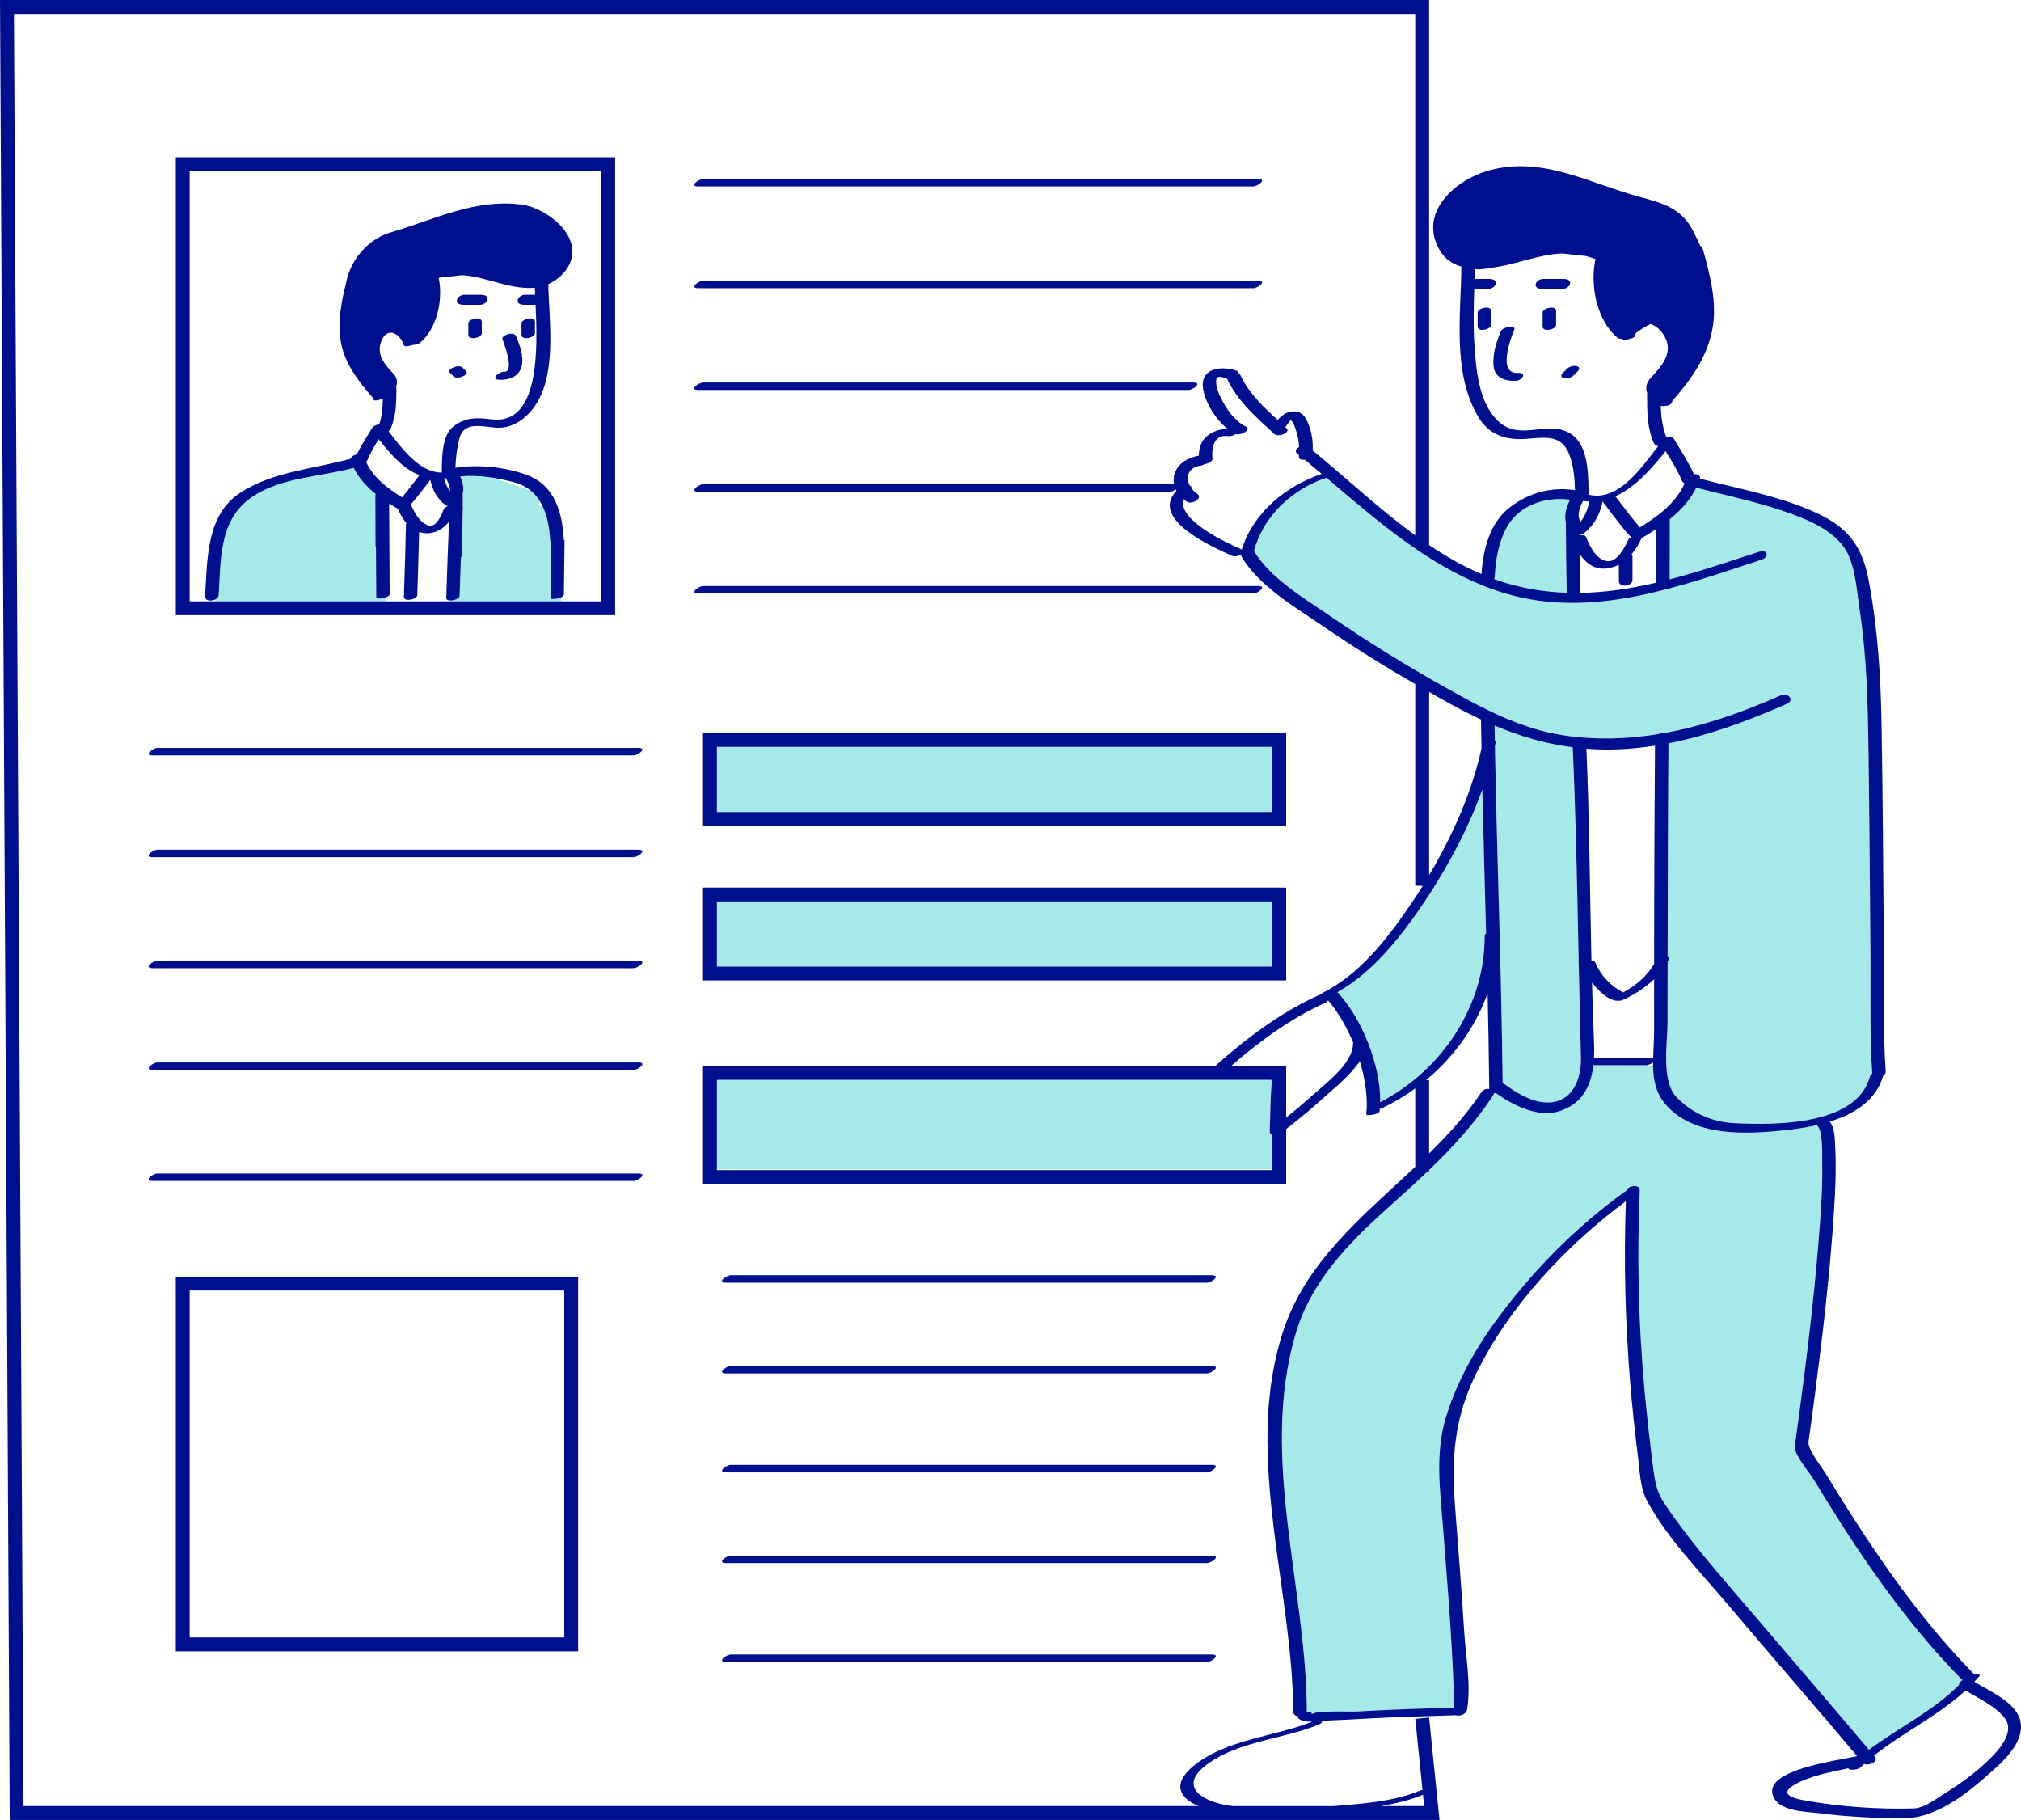 <svg xmlns="http://www.w3.org/2000/svg" xmlns:xlink="http://www.w3.org/1999/xlink" id="Layer_1" x="0px" y="0px" xml:space="preserve" viewBox="79.13 100.87 436.99 393.45"><path id="color_x5F_2" fill="#a6e9e9" d="M234.14,262.331h120.09v14.041H234.14V262.331z M234.14,309.831h120.09v-14.086H234.14  V309.831z M353.685,345.53c0.112-3.635,0.121-7.304,0.437-10.927c0.009-0.101-0.045-0.19-0.143-0.272H234.14v19.322h120.09v-7.431  C353.906,346.134,353.672,345.929,353.685,345.53z M198.162,230.165c0.046-3.885,0.093-7.77,0.143-11.654  c0.001-0.066,0.025-0.129,0.058-0.189c-0.141-0.146-0.237-0.336-0.253-0.583c-0.166-2.651-0.611-5.257-1.654-7.441  c-0.091,0.015-0.183,0.028-0.273,0.042c-0.517,0.078-0.737-0.709-0.218-0.789c0.03-0.005,0.061-0.01,0.091-0.014  c-0.549-0.957-1.23-1.816-2.086-2.533c-2.83-1.172-6.553-2.299-9.251-2.989c-2.038-0.268-4.1-0.351-6.067-0.128  c0.54,1.2,0.813,2.467,0.543,3.617c-0.002,0.95-0.015,1.898-0.021,2.848c0.025,0.064,0.042,0.134,0.038,0.215  c-0.019,0.419-0.032,0.838-0.049,1.257c-0.029,3.032-0.07,6.063-0.128,9.095c-0.003,0.168-0.096,0.32-0.241,0.454  c-0.098,2.776-0.191,5.553-0.284,8.329c-0.018,0.546-1.13,0.993-1.969,0.992v0.18h23.889l0.01-0.861  C199.585,230.396,198.157,230.499,198.162,230.165z M160.485,230.085c-0.016-3.618-0.041-7.236-0.06-10.854  c-0.063-0.036-0.104-0.081-0.104-0.14c-0.018-3.715-0.031-7.429-0.033-11.143c0-0.096,0.04-0.184,0.102-0.269  c-1.952-1.547-3.616-3.345-4.779-5.653c-6.3,1.69-13.769,2-19.665,4.938c-0.766,0.403-1.511,0.839-2.229,1.308  c-0.244,0.166-0.493,0.323-0.729,0.503c-6.544,4.969-6.084,13.329-6.574,20.743c-0.03,0.448-0.381,0.788-0.829,0.988  c-0.006,0.122-0.013,0.243-0.019,0.366h37.07v-0.889C161.778,230.321,160.486,230.405,160.485,230.085z M488.975,442.45  l-6.514-9.441C484.567,436.198,486.733,439.353,488.975,442.45z M503.292,463.93c-12.582-12.753-22.767-27.954-32.012-43.235  c-0.886-1.465-4.33-5.44-4.076-7.205c0.371-2.582,0.724-5.168,1.067-7.754c1.599-12.016,3.067-24.064,4.046-36.148  c0.472-5.816,0.94-11.684,0.818-17.523c-0.022-1.063,0.239-7.322-1.244-7.936c-2.187,0.498-4.367,0.818-6.348,1.039  c-8.496,0.943-20.476,1.683-26.537-5.859c-1.938-2.412-2.411-5.191-2.448-8.098l-12.912,0.078c-0.547,4.439-2.427,8.279-7.401,9.832  c-4.646,1.451-9.958-1.308-13.714-3.957c-0.125,0.025-0.249,0.043-0.37,0.055c-0.019,0.164-0.085,0.346-0.219,0.549  c-3.963,5.994-8.72,11.16-13.803,16.052v0.511h-0.542c-2.839,2.71-5.768,5.346-8.719,7.992  c-8.393,7.528-16.332,15.779-19.596,26.885c-7.84,26.676,2.271,54.543,2.415,81.512c0.001,0.088-0.015,0.172-0.038,0.252  c0.268-0.027,0.518-0.021,0.715,0.025l3.209-0.061c1.076-0.057,2.313-0.068,3.453-0.065l5.478-0.103  c3.43-0.18,6.859-0.345,10.293-0.453c2.896-0.082,5.793-0.177,8.688-0.277c0.06-1.311,0.003-2.631-0.044-3.938  c-0.422-11.643-1.391-23.274-2.298-34.887c-0.655-8.379-1.831-16.472,0.822-24.633c2.267-6.975,5.793-13.486,10.071-19.432  c7.924-11.013,17.685-20.987,28.746-28.883c0.314-1.117,2.958-1.457,2.897-0.055c-0.626,14.473-0.292,28.97,1.049,43.396  c0.519,5.571,1.138,11.131,1.86,16.68c0.399,3.072,0.752,5.114,2.471,7.693c5.28,7.921,11.715,15.128,17.878,22.359  c8.76,10.277,17.6,20.486,26.301,30.814c6.413-4.801,13.851-8.35,19.477-14.027c-0.056-0.379,0.273-0.761,0.736-1.02  c0.008-0.016,0.017-0.035,0.023-0.05C503.412,464.022,503.345,463.983,503.292,463.93z M377.453,340.891  c0.246-0.177,0.525-0.378,0.835-0.603c-0.207,0.082-0.496,0.137-0.803,0.158C377.474,340.594,377.469,340.745,377.453,340.891z   M366.617,233.958c8.082,5.535,16.431,10.705,24.978,15.491c8.114,4.544,16.304,8.989,25.643,10.391  c6.967,1.046,13.807,0.818,20.514-0.284c0.394-0.178,0.873-0.265,1.282-0.223c8.611-1.563,17-4.541,25.146-8.148  c1.528-0.678,3.127,1.039,1.318,1.84c-8.146,3.607-16.762,6.811-25.603,8.541c-0.123,15.4-0.165,30.803-0.183,46.203  c0.307,0.053,0.481,0.181,0.371,0.401c-0.112,0.226-0.249,0.433-0.372,0.651c-0.005,4.336-0.018,8.672-0.019,13.009  c-0.001,2.501-0.431,6.063-0.267,9.362c0.138,2.75,0.688,5.318,2.258,6.928c3.319,3.401,7.692,5.326,12.442,5.563  c2.208,0.11,5.01,0.203,8.007,0.104c3.305-0.108,6.845-0.452,10.09-1.265c0.343-0.086,0.682-0.176,1.017-0.272  c4.917-1.415,8.985-4.015,10.221-8.675c0.062-0.231,0.247-0.43,0.491-0.591c-0.595-8.828-0.315-17.78-0.39-26.62  c-0.124-14.592-0.215-29.184-0.427-43.773c-0.148-10.178-0.391-19.987-1.93-30.048c-0.636-4.153-0.901-10.202-3.589-13.669  c-2.275-2.936-5.684-4.744-9.075-6.115c-7.203-2.911-14.797-4.443-22.291-6.362c-0.139,0.012-0.277,0.026-0.418,0.05  c-1.381,2.699-3.356,4.822-5.645,6.656c-0.002,4.338-0.019,8.676-0.037,13.014c6.509-1.693,12.971-3.895,19.433-6.008  c1.753-0.572,2.189,1.188,0.469,1.75c-17.601,5.754-36.47,12.861-55.119,7.391c-13.132-3.853-23.823-12.293-34.18-21.01  c-2.808-2.248-4.781-3.865-4.781-3.865s-1.213,0.338-2.901,0.928c-6.005,2.807-10.938,8.028-12.746,14.448  c-0.019,0.065-0.059,0.126-0.107,0.187c0.033,0.039,0.068,0.075,0.097,0.121C353.86,225.907,361.119,230.194,366.617,233.958z   M400.142,303.19c-0.002-0.203,0.124-0.383,0.319-0.539c-0.279-10.365-0.578-20.731-0.814-31.099  c-2.839,7.96-6.857,15.501-11.406,22.614c-5.207,7.887-11.488,16.46-19.937,21.21c5.279,5.55,9.407,15.849,9.253,23.784  C390.835,332.304,400.265,318.319,400.142,303.19z M417.886,229.02c-0.091-5.058-0.162-10.116-0.172-15.175  c0-0.002,0.001-0.004,0.001-0.005c-0.417-1.564,0.088-3.349,0.913-4.94c-5.133-0.719-10.97,1.074-13.636,5.881  c-1.886,3.398-2.449,7.035-2.669,10.868c-0.009,0.146-0.058,0.28-0.131,0.403c0.914,0.328,1.835,0.642,2.771,0.916  C409.319,228.245,413.623,228.873,417.886,229.02z M404.215,335.089c2.58,1.885,5.709,3.893,8.999,4.112  c5.007,0.335,7.292-3.646,7.689-7.897c0.053-0.565,0.075-1.135,0.063-1.701c-0.149-7.068-0.364-14.135-0.5-21.205  c-0.292-15.325-0.598-30.651-1.272-45.965c-6.002-0.779-11.523-2.433-16.901-4.707c0.018,1.111,0.038,2.223,0.057,3.334  c0.142,0.078,0.214,0.197,0.179,0.365c-0.05,0.236-0.108,0.472-0.16,0.707c0.441,24.277,1.413,48.541,1.663,72.82  c0,0.012,0,0.023,0,0.035C404.096,335.017,404.158,335.048,404.215,335.089z"></path><path id="color_x5F_1" d="M190.69,173.507c0.796,1.896,1.719,4.344,1.266,6.436c-0.5,2.31-2.738,3.144-4.909,3.027  c-1.963-0.106-0.053-1.792,1.104-1.73c2.282,0.123,0.079-5.912-0.359-6.955C187.385,173.315,190.242,172.44,190.69,173.507z   M182.025,169.714c-0.473,0.051-1.628,0.4-1.628,1.053c0,0.82,0,1.642,0,2.463c0,0.676,0.728,0.799,1.283,0.74  c0.473-0.051,1.628-0.4,1.628-1.053c0-0.82,0-1.642,0-2.463C183.308,169.778,182.581,169.655,182.025,169.714z M193.52,169.714  c-0.473,0.051-1.628,0.4-1.628,1.053c0,0.82,0,1.642,0,2.463c0,0.676,0.728,0.799,1.283,0.74c0.473-0.051,1.628-0.4,1.628-1.053  c0-0.82,0-1.642,0-2.463C194.802,169.778,194.075,169.655,193.52,169.714z M183.208,164.606c-1.231,0-2.463,0-3.694,0  c-0.642,0-1.514,0.487-1.593,1.184c-0.087,0.764,0.767,0.973,1.345,0.973c1.231,0,2.463,0,3.694,0c0.642,0,1.514-0.487,1.593-1.184  C184.64,164.815,183.786,164.606,183.208,164.606z M179.091,180.301c-0.738-0.737-3.483,0.353-2.688,1.146  c0.274,0.273,0.548,0.546,0.821,0.82c0.737,0.737,3.483-0.351,2.688-1.146C179.639,180.848,179.365,180.574,179.091,180.301z   M123.474,229.727c0.512-7.741,0.185-17.522,7.581-22.313c7.237-4.688,15.788-5.098,23.877-7.368  c0.141-0.479,0.729-0.829,1.351-0.929c0.937-1.959,2.136-3.787,3.259-5.643c0.323-0.535,0.958-0.816,1.58-0.85  c0.621-1.77,0.76-3.674,0.789-5.562c-1.013,0.39-2.153,0.65-2.034-0.044c-3.21-3.635-6.497-7.814-7.131-12.787  c-0.521-4.086,0.158-8.021,1.151-11.942c0.141-0.786,0.345-1.556,0.609-2.3c0.019-0.068,0.037-0.137,0.056-0.205  c0.014-0.051,0.045-0.101,0.084-0.148c1.554-4.044,4.847-7.312,9.011-8.532c9.373-2.749,18.182-7.321,28.206-6.006  c6.063,0.796,14.784,8.011,9.313,14.574c-0.938,1.126-2.148,2.026-3.492,2.63c0.164,8.266,2.019,19.985-3.302,26.886  c-1.955,2.536-4.716,4.378-8.059,4.138c-2.827-0.201-6.876-1.463-7.851,2.289c-0.546,2.104-0.796,4.223-0.88,6.38  c4.911-0.759,10.597-0.184,15.237,1.47c6.214,2.215,7.828,7.903,8.213,14.046c0.002,0.026-0.005,0.05-0.006,0.074  c0.102,0.033,0.166,0.081,0.165,0.149c-0.049,3.885-0.096,7.77-0.143,11.654c-0.003,0.251-0.262,0.462-0.622,0.623  c-0.853,0.385-2.28,0.488-2.276,0.154c0.046-3.885,0.093-7.77,0.143-11.654c0.001-0.066,0.025-0.129,0.058-0.189  c-0.141-0.146-0.237-0.336-0.253-0.583c-0.166-2.651-0.611-5.257-1.654-7.441c-0.125-0.261-0.258-0.514-0.4-0.761  c-0.549-0.957-1.23-1.816-2.086-2.533c-1.005-0.842-2.241-1.496-3.766-1.895c-1.732-0.453-3.597-0.846-5.485-1.095  c-2.038-0.268-4.1-0.351-6.067-0.128c0.54,1.2,0.813,2.467,0.543,3.617c-0.002,0.95-0.015,1.898-0.021,2.848  c0.025,0.064,0.042,0.134,0.038,0.215c-0.019,0.419-0.032,0.838-0.049,1.257c-0.029,3.032-0.07,6.063-0.128,9.095  c-0.003,0.168-0.096,0.32-0.241,0.454c-0.098,2.776-0.191,5.553-0.284,8.329c-0.018,0.546-1.13,0.993-1.969,0.992  c-0.519,0-0.934-0.171-0.92-0.598c0.183-5.475,0.371-10.949,0.596-16.422c-1.178,1.452-2.757,2.492-4.81,2.484  c-0.599-0.002-1.138-0.117-1.648-0.283c-0.106,4.549-0.253,9.098-0.398,13.646c-0.03,0.948-2.935,1.557-2.896,0.367  c0.167-5.223,0.347-10.446,0.45-15.672c0.002-0.09,0.037-0.176,0.086-0.26c-0.698-0.82-1.265-1.795-1.723-2.805  c-0.034-0.074-0.035-0.15-0.021-0.225c-0.038-0.02-0.078-0.032-0.116-0.055c-0.633-0.381-1.254-0.767-1.865-1.158  c0.049,6.531,0.08,13.063,0.108,19.594c0.001,0.276-0.32,0.507-0.747,0.676c-0.858,0.338-2.149,0.422-2.151,0.102  c-0.016-3.618-0.041-7.236-0.06-10.854c-0.063-0.036-0.104-0.081-0.104-0.14c-0.018-3.715-0.031-7.429-0.033-11.143  c0-0.096,0.04-0.184,0.102-0.269c-1.952-1.547-3.616-3.345-4.779-5.653c-6.3,1.69-13.769,2-19.665,4.938  c-0.773,0.386-1.516,0.822-2.229,1.308c-0.244,0.166-0.493,0.323-0.729,0.503c-6.544,4.969-6.084,13.329-6.574,20.743  c-0.03,0.448-0.381,0.788-0.829,0.988C124.69,230.907,123.406,230.747,123.474,229.727z M176.014,210.27  c-0.223-0.022-0.435-0.091-0.614-0.231c-1.76-1.387-2.74-3.203-3.207-5.375c-0.005-0.025-0.002-0.05-0.006-0.076  c-1.43,1.846-2.788,3.746-4.357,5.475c0.154,0.068,0.277,0.167,0.343,0.313c0.707,1.557,1.82,3.532,3.585,4.088  c1.733,0.545,2.854-2.311,3.334-3.509C175.21,210.661,175.578,210.427,176.014,210.27z M175.175,204.233  c0.257,1.053,0.642,2.016,1.246,2.855c0.081-0.926-0.392-1.986-0.885-2.84C175.405,204.255,175.285,204.249,175.175,204.233z   M194.938,166.763c-0.845,0-1.69,0-2.535,0c-0.578,0-1.432-0.209-1.345-0.973c0.08-0.696,0.952-1.184,1.593-1.184  c0.73,0,1.46,0,2.189,0c-0.023-0.55-0.043-1.064-0.055-1.527c-0.116,0.01-0.223,0.026-0.351,0.027  c-0.038,0.002-0.076,0.01-0.114,0.011c-5.485,0.218-10.151-2.473-15.304-2.758c-1.861,0.243-3.368,0.371-4.44,0.438  c-0.192,0.051-0.389,0.119-0.583,0.18c0.98,4.701-0.354,10.938-4.093,14.061c-0.316,0.264-0.933,0.393-1.499,0.391  c-0.057,0.02-0.113,0.039-0.172,0.059c-0.084,0.065-0.142,0.107-0.142,0.107s-0.022-0.02-0.054-0.048  c-0.724,0.203-1.495,0.265-1.587-0.032c-0.285-0.911-0.802-1.676-1.407-2.164c-0.28-0.169-0.567-0.33-0.859-0.48  c-0.966-0.298-1.989,0.156-2.624,1.824c-1.087,2.861,0.783,5.002,2.608,6.936c0.87,0.922,0.965,1.938,0.6,2.877  c0.045,0.098,0.076,0.204,0.076,0.332c-0.002,3.026-0.034,6.07-1.321,8.87c-0.071,0.154-0.201,0.286-0.36,0.399  c2.789,3.586,6.651,8.976,11.504,8.917c0.012-3.128,0.015-8.124,2.539-9.997c2.596-1.928,4.996-1.926,8.113-1.508  C195.869,192.935,195.374,176.337,194.938,166.763z M158.267,200.702c1.634,3.491,4.594,5.692,7.813,7.684  c1.313-1.546,2.5-3.192,3.746-4.795c-3.548-1.359-6.328-4.635-8.82-7.767c-0.89,1.445-1.754,2.907-2.409,4.474  C158.532,200.453,158.414,200.587,158.267,200.702z M407.301,181.483c-4.391,0.234-1.572-7.376-0.74-9.357  c0.415-0.988-2.488-0.653-2.904,0.336c-0.988,2.353-1.797,4.896-1.59,7.476c0.213,2.659,2.568,3.368,4.863,3.245  C408.405,183.104,409.301,181.376,407.301,181.483z M414.315,167.382c-0.474,0.051-1.629,0.4-1.629,1.053c0,1.004,0,2.008,0,3.012  c0,0.676,0.728,0.799,1.283,0.74c0.474-0.051,1.629-0.4,1.629-1.053c0-1.004,0-2.008,0-3.012  C415.599,167.446,414.871,167.323,414.315,167.382z M400.262,167.382c-0.474,0.051-1.629,0.4-1.629,1.053c0,1.004,0,2.008,0,3.012  c0,0.676,0.729,0.799,1.283,0.74c0.474-0.051,1.629-0.4,1.629-1.053c0-1.004,0-2.008,0-3.012  C401.545,167.446,400.816,167.323,400.262,167.382z M418.623,162.149c0.088-0.764-0.767-0.973-1.345-0.973c-1.506,0-3.012,0-4.518,0  c-0.642,0-1.514,0.487-1.593,1.184c-0.088,0.764,0.767,0.973,1.345,0.973c1.506,0,3.012,0,4.518,0  C417.672,163.333,418.544,162.846,418.623,162.149z M420.045,180.024c-0.655-0.144-1.565,0.065-2.049,0.549  c-0.335,0.334-0.67,0.669-1.004,1.004c-0.428,0.427-0.342,0.921,0.283,1.057c0.655,0.144,1.565-0.065,2.049-0.549  c0.335-0.334,0.67-0.669,1.004-1.004C420.756,180.654,420.67,180.16,420.045,180.024z M231.14,292.745h126.09v20.086H231.14V292.745  z M234.14,309.831h120.09v-14.086H234.14V309.831z M231.14,259.331h126.09v20.086H231.14V259.331z M354.229,276.372v-14.041H234.14  v14.041v0.045h120.09V276.372z M510.66,483.063c-5.289,4.828-12.494,10.969-20.025,10.904c-5.938-0.05-11.92-0.287-17.811-1.068  c-3.109-0.412-9.508-0.273-10.439-4.205c-1.248-5.264,13.832-7.176,18.301-8.17c-9.426-11.188-19.035-22.219-28.483-33.389  c-5.764-6.813-12.562-13.75-16.861-21.646c-1.521-2.792-1.58-5.877-1.965-9c-0.704-5.711-1.339-11.433-1.799-17.17  c-1.034-12.905-1.361-25.828-0.891-38.766c-13.077,9.71-25.282,22.782-32.406,37.332c-4.794,9.791-5.347,18.348-4.501,29.08  c0.705,8.947,1.396,17.896,1.96,26.854c0.329,5.225,1.512,11.424,0.603,16.667c-0.174,1.007-1.584,1.465-2.507,1.198  c-0.073,0.002-0.168,0.004-0.3,0.009c-0.591,0.021-1.182,0.041-1.771,0.062c-2.69,0.089-5.381,0.172-8.071,0.25  c-5.86,0.184-11.709,0.588-17.566,0.832c-0.369,0.016-0.813,0.061-1.284,0.107c0.279,0.16,0.201,0.449-0.688,0.81  c-7.62,3.089-16.984,3.517-23.787,8.378c-6.977,4.986-1.004,8.311,4.617,9.096c0.265,0.037,0.53,0.061,0.795,0.094h21.818  c6.057-0.535,12.862-0.952,18.527-3.331c0.185-0.077,0.387-0.129,0.588-0.16l-1.565-15.353l2.984-0.305l2.257,22.148H81.236  l-2.104-393.449H388.14v117.832c3.61,2.435,7.362,4.582,11.312,6.264c0.404-5.384,1.738-11.087,6.274-14.521  c4.091-3.096,8.906-4.369,13.956-3.613c-0.072-2.381-0.279-4.828-0.999-7.056c-1.576-4.882-4.819-4.428-9.276-4.047  c-4.468,0.382-8.266-0.706-10.688-4.813c-5.577-9.461-3.708-21.885-3.6-32.414c-1.8-0.516-3.415-1.5-4.482-3.204  c-5.208-8.312,3.136-15.651,10.663-17.642c11.568-3.058,21.525,2.867,32.302,5.76c5.031,1.35,9.126,2.467,11.604,7.371  c0.483,0.955,1.077,2.105,1.615,3.324c0.208,0.027,0.356,0.096,0.393,0.225c1.615,5.778,3.38,12.172,2.077,18.199  c-1.274,5.896-4.666,10.602-8.597,15.039c0.054,0.904-1.339,1.188-2.467,1.051c0.078,2.336,0.354,4.65,1.239,6.829  c0.63-0.192,1.33-0.142,1.606,0.315c1.502,2.488,3.113,4.934,4.315,7.586c0.742-0.042,1.439,0.277,1.329,0.994  c7.689,2.016,15.574,3.459,22.97,6.448c7.955,3.215,11.891,6.931,13.491,15.481c1.985,10.611,2.619,20.725,2.798,31.47  c0.25,15.093,0.346,30.188,0.471,45.283c0.082,9.792-0.263,19.722,0.421,29.497c0.024,0.355-0.208,0.66-0.548,0.89  c-1.502,5.374-6.287,8.298-11.549,9.937c1.104,1.357,1.092,3.941,1.171,5.424c0.264,4.92,0.015,9.873-0.313,14.783  c-0.855,12.793-2.346,25.547-4,38.259c-0.465,3.571-0.941,7.143-1.45,10.708c-0.235,1.654,2.771,5.362,3.798,7.049  c2.74,4.503,5.557,8.998,8.484,13.43c2.106,3.189,4.272,6.344,6.514,9.441c5.19,7.173,10.781,14.04,16.969,20.318  c0.816-0.096,1.546,0.037,1.117,0.541c-0.332,0.391-0.68,0.762-1.027,1.134c3.475,2.184,9.268,4.491,10.004,8.764  C516.706,477.093,513.259,480.691,510.66,483.063z M388.14,334.372v15.865c4.198-4.125,8.144-8.457,11.373-13.342  c0.325-0.492,1.027-0.682,1.628-0.611c-0.068-6.898-0.195-13.797-0.354-20.694c-2.6,7.294-7.299,13.796-13.305,18.782H388.14z   M234.14,334.331v19.322v0.178h120.09v-0.178v-7.431c-0.323-0.089-0.558-0.294-0.545-0.692c0.112-3.635,0.121-7.304,0.437-10.927  c0.009-0.101-0.045-0.19-0.143-0.272H234.14z M357.229,342.483c1.883-1.515,3.739-3.062,5.528-4.679  c2.869-2.593,8.901-6.983,8.927-11.274c0.001-0.078,0.021-0.152,0.05-0.226c-1.445-3.483-3.331-6.71-5.437-9.165  c-0.113,0.205-0.335,0.404-0.708,0.572c-7.372,3.314-14.14,8.305-20.275,13.619h11.915v2.643v0.754V342.483z M347.628,219.673  c2.486-7.992,9.525-13.719,17.293-16.36c-1.229-1.035-2.463-2.057-3.698-3.069c-0.688,0.078-1.313-0.099-1.24-0.668  c0.014-0.107,0.009-0.221,0.019-0.33c-0.122-0.099-0.242-0.199-0.364-0.298c-0.628-0.506-0.246-1.085,0.391-1.437  c-0.072-1.333-0.332-2.681-0.763-3.885c-0.211-0.59-0.51-1.512-1.057-1.934c-0.358,0.375-0.659,0.787-0.941,1.23  c-0.056,0.088-0.143,0.167-0.245,0.241c0.092,0.084,0.185,0.169,0.275,0.253c0.999,0.93-1.738,2.109-2.66,1.254  c-3.865-3.594-7.945-7.069-10.21-11.947c0,0,0,0,0-0.001c-1.13-0.342-2.33-0.877-2.339,0.601c-0.008,1.23,0.482,2.494,1.024,3.581  c1.174,2.353,2.965,4.997,5.396,6.181c1.334,0.648-1.07,2.012-2.162,1.622c-0.539,0.368-1.232,0.499-1.869,0.433  c-2.859-0.303-3.43,2.553-3.177,4.877c0.066,0.614-0.9,1.083-1.735,1.188c-0.228,0.166-0.506,0.289-0.828,0.331  c-2.766,0.356-3.307,2.542-2.324,4.362c0.289,0.056,0.426,0.19,0.265,0.426c0.325,0.465,0.75,0.894,1.27,1.24  c1.418,0.947-1.071,2.509-2.215,1.746c-0.266-0.178-0.52-0.376-0.763-0.588C333.771,213.33,344.029,218.063,347.628,219.673z   M436.792,309.282c0.002-2.162,0.001-4.324,0.005-6.486c0.022-13.572,0.075-27.145,0.183-40.718  c-4.896,0.767-9.852,1.048-14.828,0.657c0.653,15.276,0.738,30.572,1.085,45.855c0.402,0.004,0.737,0.115,0.853,0.393  c1.152,2.768,3.325,5.074,6.003,6.441C432.77,313.995,435.266,311.89,436.792,309.282z M402.293,257.726  c0.018,1.111,0.038,2.223,0.057,3.334c0.142,0.078,0.214,0.197,0.179,0.365c-0.05,0.236-0.108,0.472-0.16,0.707  c0.441,24.277,1.413,48.541,1.663,72.82c0,0.012,0,0.023,0,0.035c0.064,0.029,0.127,0.061,0.184,0.102  c2.58,1.885,5.709,3.893,8.999,4.112c5.007,0.335,7.292-3.646,7.689-7.897c0.053-0.565,0.075-1.135,0.063-1.701  c-0.149-7.068-0.364-14.135-0.5-21.205c-0.292-15.325-0.598-30.651-1.272-45.965C413.192,261.653,407.671,260,402.293,257.726z   M388.14,290.077c5.056-8.542,9.175-17.7,11.326-27.406c-0.037-2.083-0.077-4.166-0.106-6.25c-2.105-0.982-4.198-2.05-6.299-3.195  c-1.649-0.898-3.284-1.828-4.921-2.754V290.077z M377.557,339.161c13.278-6.857,22.708-20.842,22.585-35.971  c-0.002-0.203,0.124-0.383,0.319-0.539c-0.279-10.365-0.578-20.731-0.814-31.099c-2.839,7.96-6.857,15.501-11.406,22.614  c-5.207,7.887-11.488,16.46-19.937,21.21C373.583,320.927,377.711,331.226,377.557,339.161z M423.798,329.581  c4.138,0,8.275,0,12.414,0c0.145,0,0.261,0.011,0.364,0.027c0.055-1.834,0.204-3.7,0.204-5.541c0.001-3.837,0.006-7.674,0.009-11.51  c-1.905,1.836-4.201,3.304-6.575,4.41c-2.288,1.066-4.972-1.256-6.856-3.688c0.115,4.297,0.251,8.592,0.441,12.885  C423.85,327.312,423.856,328.458,423.798,329.581z M462.133,343.787c3.305-0.108,6.845-0.452,10.09-1.265  c0.343-0.086,0.682-0.176,1.017-0.272c4.917-1.415,8.985-4.015,10.221-8.675c0.062-0.231,0.247-0.43,0.491-0.591  c-0.595-8.828-0.315-17.78-0.39-26.62c-0.124-14.592-0.215-29.184-0.427-43.773c-0.148-10.178-0.391-19.987-1.93-30.048  c-0.636-4.153-0.901-10.202-3.589-13.669c-2.275-2.936-5.684-4.744-9.075-6.115c-7.203-2.911-14.797-4.443-22.291-6.362  c-0.116-0.03-0.232-0.061-0.348-0.091c-0.023,0.047-0.046,0.094-0.07,0.141c-1.381,2.699-3.356,4.822-5.645,6.656  c-0.002,4.338-0.019,8.676-0.037,13.014c6.509-1.693,12.971-3.895,19.433-6.008c1.753-0.572,2.189,1.188,0.469,1.75  c-17.601,5.754-36.47,12.861-55.119,7.391c-13.132-3.853-23.823-12.293-34.18-21.01c-1.608-1.355-3.212-2.713-4.813-4.065  c-0.978,0.314-1.937,0.691-2.87,1.128c-6.005,2.807-10.938,8.028-12.746,14.448c-0.019,0.065-0.059,0.126-0.107,0.187  c0.033,0.039,0.068,0.075,0.097,0.121c3.547,5.85,10.806,10.137,16.304,13.9c8.082,5.535,16.431,10.705,24.978,15.491  c8.114,4.544,16.304,8.989,25.643,10.391c6.967,1.046,13.807,0.818,20.514-0.284c0.394-0.178,0.873-0.265,1.282-0.223  c8.611-1.563,17-4.541,25.146-8.148c1.528-0.678,3.127,1.039,1.318,1.84c-8.146,3.607-16.762,6.811-25.603,8.541  c-0.123,15.4-0.165,30.803-0.183,46.203c0.307,0.053,0.481,0.181,0.371,0.401c-0.112,0.226-0.249,0.433-0.372,0.651  c-0.005,4.336-0.018,8.672-0.019,13.009c-0.001,2.501-0.431,6.063-0.267,9.362c0.138,2.75,0.688,5.318,2.258,6.928  c3.319,3.401,7.692,5.326,12.442,5.563C456.334,343.793,459.136,343.886,462.133,343.787z M402.192,226.052  c0.914,0.328,1.835,0.642,2.771,0.916c4.355,1.277,8.659,1.905,12.922,2.052c-0.091-5.058-0.162-10.116-0.172-15.175  c0-0.002,0.001-0.004,0.001-0.005c-0.417-1.564,0.088-3.349,0.913-4.94c-5.133-0.719-10.97,1.074-13.636,5.881  c-1.886,3.398-2.449,7.035-2.669,10.868C402.314,225.795,402.266,225.929,402.192,226.052z M425.686,209.044  c-0.008,0.002-0.016,0.003-0.023,0.004c0.01,0.086,0.01,0.179-0.013,0.283c-0.589,2.747-1.789,5.039-4.02,6.796  c-0.269,0.211-0.626,0.35-0.992,0.394c0.001,0.029,0.001,0.059,0.001,0.089c0.639-0.126,1.279-0.053,1.45,0.374  c0.77,1.923,2.178,4.96,4.602,5.209c2.175,0.223,3.78-3.037,4.503-4.63c0.097-0.214,0.331-0.393,0.624-0.533  c-2.178-2.323-3.989-4.94-5.948-7.444C425.725,209.4,425.676,209.218,425.686,209.044z M437.285,215.208  c-1.048,0.695-2.128,1.364-3.223,2.023c-0.574,1.255-1.277,2.448-2.139,3.468c0.114,0.151,0.188,0.338,0.188,0.575  c0,1.666,0,3.333,0,5c0,1.365-2.943,1.766-2.943,0.195c0-1.174,0-2.348,0-3.521c-0.818,0.421-1.725,0.71-2.734,0.818  c-2.593,0.278-4.453-1.195-5.766-3.146c0.033,2.811,0.076,5.621,0.129,8.43c5.54-0.087,11.016-0.943,16.455-2.217  C437.27,222.958,437.281,219.083,437.285,215.208z M422.812,209.294c-0.456-0.014-0.921-0.053-1.394-0.12  c-0.648,1.197-1.147,2.569-0.865,3.757c0.035,0.039,0.06,0.083,0.06,0.137c0,0.03,0.001,0.061,0.001,0.092  c0.059,0.178,0.143,0.35,0.243,0.516c0.965-1.17,1.524-2.572,1.857-4.125C422.733,209.46,422.769,209.375,422.812,209.294z   M439.271,198.407c-3.048,3.797-6.559,7.842-10.882,9.76c0.045,0.039,0.091,0.077,0.128,0.125c1.726,2.205,3.35,4.49,5.197,6.594  c3.995-2.463,7.617-5.128,9.641-9.43c-0.03-0.054-0.049-0.109-0.049-0.168c-0.224-0.095-0.401-0.25-0.497-0.479  C441.867,202.556,440.561,200.48,439.271,198.407z M422.617,207.854c0.092-0.006,0.177-0.006,0.241,0.008  c6.396,1.363,11.315-6.087,14.813-10.55c-0.395-0.046-0.733-0.207-0.885-0.536c-1.551-3.372-1.515-7.149-1.517-10.789  c0-0.053,0.013-0.103,0.024-0.152c-0.396-1.078-0.235-2.213,0.848-3.361c2.098-2.223,4.735-5.15,3.11-8.482  c-0.621-1.274-1.608-2.421-2.95-2.976c-0.1-0.041-0.193-0.071-0.288-0.104c-1.145,0.558-2.26,1.294-3.15,1.949  c-0.082,0.214-0.158,0.438-0.229,0.667c-0.104,0.334-0.804,0.578-1.485,0.692c-0.11,0.096-0.175,0.153-0.175,0.153  s-0.06-0.044-0.144-0.108c-0.543,0.058-1.001,0.02-1.042-0.139c-0.364,0.019-0.7-0.046-0.92-0.229  c-4.501-3.762-6.006-11.432-4.745-17.031c-0.041-0.006-0.082-0.013-0.115-0.025c-0.714-0.269-1.405-0.469-2.088-0.639  c-1.242-0.1-2.793-0.253-4.613-0.496c-0.131-0.018-0.279-0.017-0.418-0.027c-5.227,0.193-9.912,2.438-15.566,3.125  c-1.352,0.258-2.51,0.38-3.322,0.238c-0.013,0.711-0.028,1.423-0.047,2.135c1.088,0,2.175,0,3.263,0  c0.578,0,1.433,0.209,1.345,0.973c-0.079,0.696-0.951,1.184-1.593,1.184c-1.025,0-2.05,0-3.075,0  c-0.116,3.96-0.23,7.922,0.028,11.875c0.348,5.307,0.866,12.345,4.823,16.393c5.041,5.158,11.11-0.397,16.26,3.226  C422.662,197.401,422.578,203.797,422.617,207.854z M377.724,491.321h9.345l-0.249-2.443  C383.96,490.04,380.873,490.793,377.724,491.321z M362.885,473.081c-1.139,0.023-2.248-0.104-2.976-0.668  c-0.104-0.114-0.14-0.247-0.106-0.398c0.016-0.039,0.03-0.077,0.045-0.115c-0.584-0.042-1.084-0.336-1.087-0.967  c-0.134-25.282-9.618-52.271-3.551-77.436c0.065-0.271,0.14-0.543,0.209-0.814c0.326-1.277,0.68-2.553,1.091-3.82  c4.947-15.26,17.3-25.061,28.63-35.741V336.19c-2.132,1.547-4.397,2.915-6.774,4.067c-0.022,0.011-0.052,0.021-0.077,0.03  c-0.207,0.082-0.496,0.137-0.803,0.158c-0.012,0.147-0.017,0.299-0.032,0.444c-0.006,0.056-0.006,0.115-0.013,0.171  c-0.097,0.829-2.932,1.062-2.898,0.777c0.401-3.428-0.172-7.525-1.39-11.555c-1.911,2.933-5.273,5.627-7.255,7.417  c-2.797,2.527-5.688,4.957-8.668,7.27v11.86H231.14v-25.5h110.743c6.713-5.967,14.21-11.638,22.424-15.33  c0.085-0.038,0.17-0.067,0.256-0.092c0.074-0.105,0.232-0.227,0.522-0.37c0.118-0.058,0.231-0.126,0.349-0.187  c0.107-0.055,0.212-0.113,0.318-0.17c8.471-4.464,14.686-13.153,19.826-20.941c0.396-0.619,0.788-1.242,1.176-1.869h-1.614v-43.604  c-6.746-3.899-13.372-8.023-19.794-12.421c-5.948-4.072-13.825-8.627-17.675-14.977c-0.125-0.206-0.16-0.406-0.142-0.595  c-0.626,0.293-1.469,0.488-1.826,0.329c-4.535-2.023-18.061-8.007-12.18-14.161c-0.047-0.084-0.104-0.164-0.146-0.251  c-0.404,0.273-0.918,0.488-1.306,0.488c-34,0-68,0-102,0c-1.958,0,0.07-1.617,1.135-1.617c33.93,0,67.859,0,101.789,0  c-0.166-0.764-0.155-1.568,0.142-2.383c0.828-2.275,2.96-3.385,5.204-3.801c0.038-1.586,0.479-3.168,1.756-4.223  c1.283-1.061,2.834-1.512,4.437-1.586c-2.566-2.039-4.706-5.533-5.237-8.457c-0.814-4.482,3.469-5.214,6.927-4.2  c0.446,0.131,0.621,0.34,0.619,0.571c0.21,0.098,0.383,0.246,0.482,0.461c1.798,3.875,4.947,6.863,8.077,9.73  c0.784-0.928,1.755-1.666,3.022-1.838c1.234-0.166,2.352,0.305,2.986,1.398c1.175,2.019,1.682,4.645,1.558,7.031  c7.193,5.889,14.383,12.662,22.171,18.337V103.872H82.147l2.073,387.449h254.102c-4.107-1.643-5.88-4.758-1.152-8.646  C344.24,476.857,354.623,476.358,362.885,473.081z M374.515,470.767c3.43-0.18,6.859-0.345,10.293-0.453  c2.896-0.082,5.793-0.177,8.688-0.277c0.06-1.311,0.003-2.631-0.044-3.938c-0.422-11.643-1.391-23.274-2.298-34.887  c-0.655-8.379-1.831-16.472,0.822-24.633c2.267-6.975,5.793-13.486,10.071-19.432c7.924-11.013,17.685-20.987,28.746-28.883  c0.314-1.117,2.958-1.457,2.897-0.055c-0.626,14.473-0.292,28.97,1.049,43.396c0.519,5.571,1.138,11.131,1.86,16.68  c0.399,3.072,0.752,5.114,2.471,7.693c5.28,7.921,11.715,15.128,17.878,22.359c8.76,10.277,17.6,20.486,26.301,30.814  c6.413-4.801,13.851-8.35,19.477-14.027c-0.056-0.379,0.273-0.761,0.736-1.02c0.021-0.012,0.041-0.024,0.062-0.035  c-0.013-0.006-0.026-0.01-0.038-0.015c-0.074-0.034-0.142-0.073-0.194-0.127c-12.582-12.753-22.767-27.954-32.012-43.235  c-0.886-1.465-4.33-5.44-4.076-7.205c0.371-2.582,0.724-5.168,1.067-7.754c1.599-12.016,3.067-24.064,4.046-36.148  c0.472-5.816,0.94-11.684,0.818-17.523c-0.022-1.063,0.239-7.322-1.244-7.936c-2.187,0.498-4.367,0.818-6.348,1.039  c-8.496,0.943-20.476,1.683-26.537-5.859c-1.938-2.412-2.411-5.191-2.448-8.098c-0.003-0.221-0.002-0.441,0-0.662  c-0.424,0.329-1.049,0.615-1.491,0.615c-3.801,0-7.603,0-11.404,0c-0.005,0.042-0.011,0.083-0.017,0.125  c-0.547,4.439-2.427,8.279-7.401,9.832c-4.646,1.451-9.958-1.308-13.714-3.957c-0.125,0.025-0.249,0.043-0.37,0.055  c-0.019,0.164-0.085,0.346-0.219,0.549c-3.963,5.994-8.72,11.16-13.803,16.052v0.511h-0.542c-2.839,2.71-5.768,5.346-8.719,7.992  c-8.393,7.528-16.332,15.779-19.596,26.885c-7.84,26.676,2.271,54.543,2.415,81.512c0.001,0.088-0.015,0.172-0.038,0.252  c0.268-0.027,0.518-0.021,0.715,0.025c0.318,0.073,0.5,0.244,0.383,0.537c0.14-0.35,1.323-0.519,2.826-0.598  c1.076-0.057,2.313-0.068,3.453-0.065c1.536,0.003,2.896,0.03,3.427,0.001C373.147,470.833,373.831,470.802,374.515,470.767z   M512.694,472.438c-1.876-2.607-5.693-4.331-8.557-6.104c-5.943,5.479-13.476,9.043-19.809,14.095  c0.074,0.089,0.149,0.177,0.225,0.266c0.814,0.969-1.232,1.965-2.292,1.518c-0.014,0.007-0.03,0.012-0.045,0.018  c-0.283,0.256-0.57,0.506-0.847,0.771c-0.498,0.477-2.494,0.693-2.57,0.143c-1.955,0.444-3.929,0.821-5.867,1.319  c-2.977,0.765-12.255,4.035-3.989,5.562c7.818,1.443,16.01,2.021,23.961,1.81c2.156-0.059,4.34-1.733,6.14-2.863  c3.096-1.945,6.178-4.023,8.885-6.494C510.078,480.514,515.15,475.854,512.694,472.438z M212.14,233.872h-95v-99h95V233.872z   M209.14,137.872h-89v93h5.426h37.07h13.903h23.889h8.712V137.872z M117.14,376.872h87v81h-87V376.872z M120.14,454.872h81v-75h-81  V454.872z M230.072,141.181c40,0,80,0,120,0c1.064,0,3.093-1.617,1.135-1.617c-40,0-80,0-120,0  C230.142,139.563,228.114,141.181,230.072,141.181z M230.072,163.181c40,0,80,0,120,0c1.064,0,3.093-1.617,1.135-1.617  c-40,0-80,0-120,0C230.142,161.563,228.114,163.181,230.072,163.181z M217.207,262.563c-34.667,0-69.333,0-104,0  c-1.065,0-3.093,1.617-1.135,1.617c34.667,0,69.333,0,104,0C217.137,264.181,219.165,262.563,217.207,262.563z M217.207,284.563  c-34.667,0-69.333,0-104,0c-1.065,0-3.093,1.617-1.135,1.617c34.667,0,69.333,0,104,0  C217.137,286.181,219.165,284.563,217.207,284.563z M217.207,308.563c-34.667,0-69.333,0-104,0c-1.065,0-3.093,1.617-1.135,1.617  c34.667,0,69.333,0,104,0C217.137,310.181,219.165,308.563,217.207,308.563z M217.207,330.563c-34.667,0-69.333,0-104,0  c-1.065,0-3.093,1.617-1.135,1.617c34.667,0,69.333,0,104,0C217.137,332.181,219.165,330.563,217.207,330.563z M217.207,354.563  c-34.667,0-69.333,0-104,0c-1.065,0-3.093,1.617-1.135,1.617c34.667,0,69.333,0,104,0  C217.137,356.181,219.165,354.563,217.207,354.563z M341.207,376.563c-34.667,0-69.333,0-104,0c-1.065,0-3.093,1.617-1.135,1.617  c34.667,0,69.334,0,104,0C341.137,378.181,343.165,376.563,341.207,376.563z M341.207,396.173c-34.667,0-69.333,0-104,0  c-1.065,0-3.093,1.617-1.135,1.617c34.667,0,69.334,0,104,0C341.137,397.79,343.165,396.173,341.207,396.173z M341.207,417.563  c-34.667,0-69.333,0-104,0c-1.065,0-3.093,1.617-1.135,1.617c34.667,0,69.334,0,104,0  C341.137,419.181,343.165,417.563,341.207,417.563z M341.207,437.173c-34.667,0-69.333,0-104,0c-1.065,0-3.093,1.617-1.135,1.617  c34.667,0,69.334,0,104,0C341.137,438.79,343.165,437.173,341.207,437.173z M341.207,458.563c-34.667,0-69.333,0-104,0  c-1.065,0-3.093,1.617-1.135,1.617c34.667,0,69.334,0,104,0C341.137,460.181,343.165,458.563,341.207,458.563z M230.072,185.181  c35.333,0,70.667,0,106,0c1.064,0,3.093-1.617,1.135-1.617c-35.334,0-70.667,0-106,0  C230.142,183.563,228.114,185.181,230.072,185.181z M351.207,227.563c-40,0-80,0-120,0c-1.065,0-3.093,1.617-1.135,1.617  c40,0,80,0,120,0C351.137,229.181,353.165,227.563,351.207,227.563z" fill="#000f8e"></path></svg>